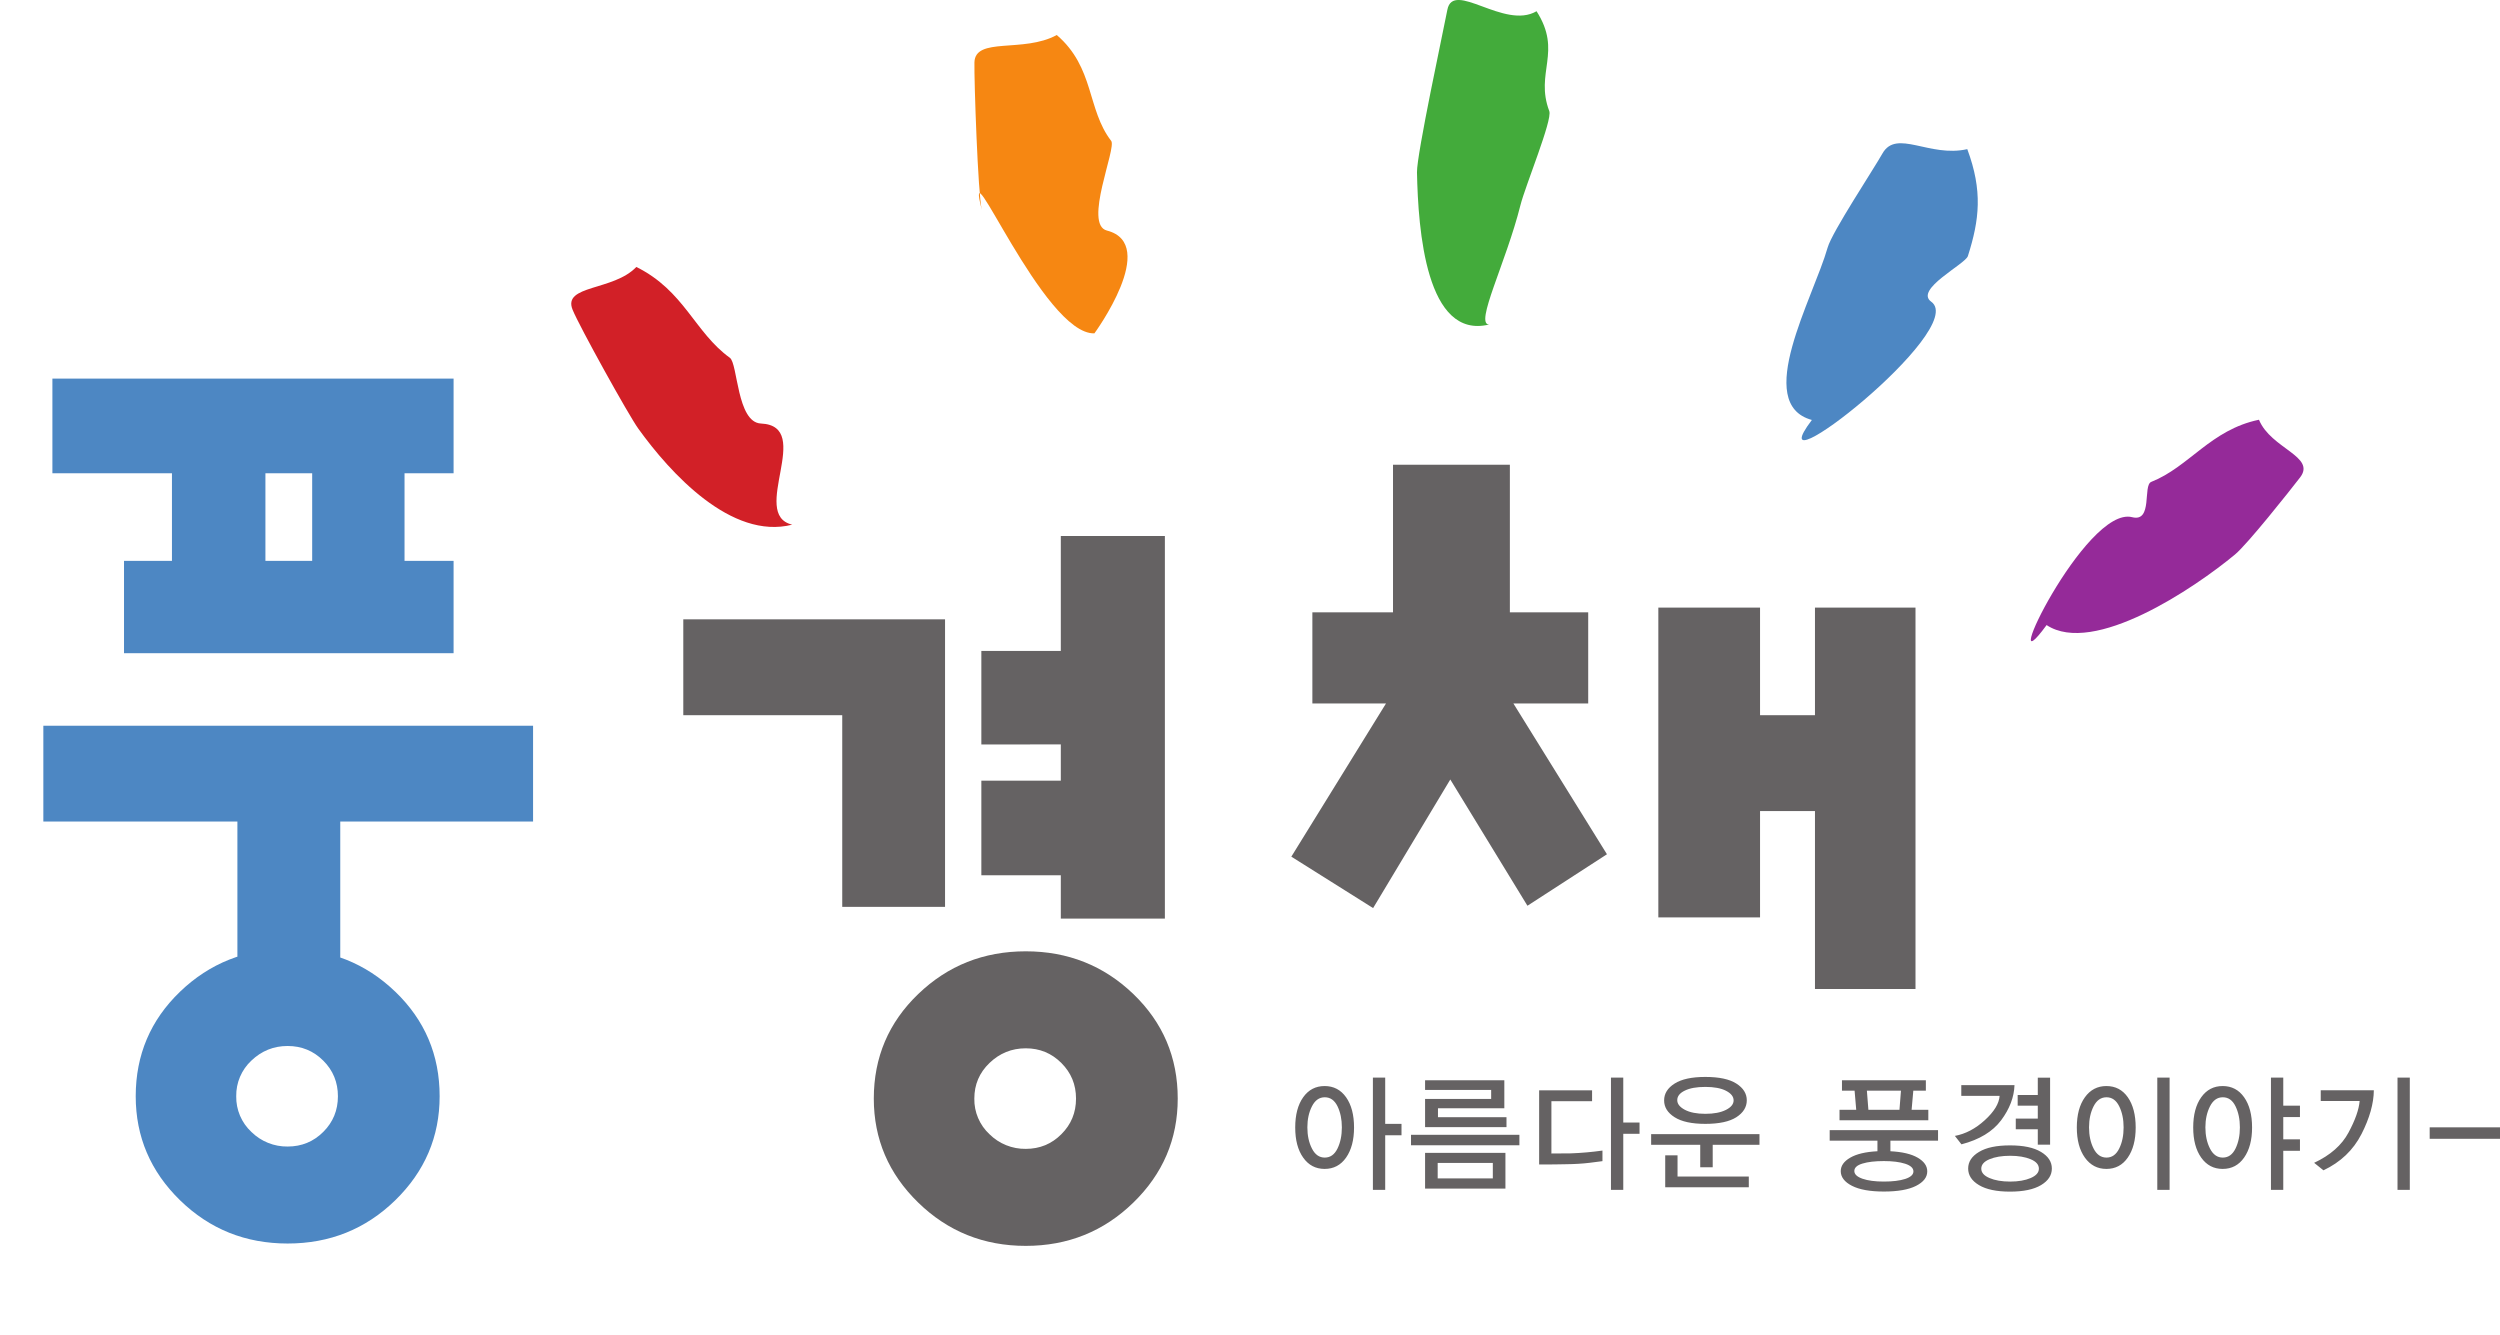 <svg width="562" height="300" viewBox="0 0 562 300" fill="none" xmlns="http://www.w3.org/2000/svg">
<g clip-path="url(#clip0_7_39)">
<path d="M59.667 126.09H70.177V106.385H59.667V126.09ZM72.666 254.458C74.868 252.263 75.965 249.596 75.965 246.436C75.965 243.296 74.868 240.62 72.666 238.426C70.479 236.244 67.816 235.139 64.656 235.139C61.503 235.139 58.796 236.244 56.507 238.426C55.41 239.448 54.541 240.69 53.955 242.069C53.368 243.449 53.079 244.937 53.104 246.436C53.077 247.937 53.367 249.427 53.954 250.809C54.541 252.191 55.412 253.434 56.511 254.458C57.584 255.517 58.857 256.353 60.256 256.916C61.655 257.48 63.152 257.76 64.66 257.741C67.816 257.741 70.479 256.636 72.666 254.458ZM88.844 222.919C95.499 229.319 98.83 237.15 98.83 246.436C98.83 255.547 95.498 263.338 88.84 269.833C82.186 276.309 74.112 279.544 64.656 279.544C55.195 279.544 47.141 276.309 40.487 269.833C33.833 263.338 30.51 255.547 30.51 246.436C30.51 237.15 33.833 229.315 40.487 222.919C47.141 216.535 55.195 213.327 64.656 213.327C74.116 213.327 82.186 216.535 88.84 222.919H88.844ZM11.779 106.385V85.106H101.966V106.385H90.939V126.09H101.966V146.844H27.878V126.09H38.654V106.385H11.779ZM9.744 184.683V163.138H119.834V184.683H76.49V222.327H53.367V184.683H9.744Z" fill="#4D87C3"/>
<path d="M220.607 167.351V146.323H238.471V120.497H261.865V206.498H238.471V196.767H220.607V175.488H238.471V167.347L220.607 167.351ZM238.59 254.974C240.788 252.788 241.89 250.133 241.89 246.961C241.89 243.808 240.788 241.145 238.59 238.955C236.404 236.769 233.741 235.66 230.589 235.66C227.432 235.66 224.725 236.764 222.436 238.959C220.162 241.145 219.029 243.808 219.029 246.961C219.001 248.461 219.29 249.95 219.877 251.331C220.464 252.712 221.336 253.954 222.436 254.974C223.507 256.036 224.78 256.874 226.179 257.439C227.578 258.004 229.076 258.285 230.584 258.266C233.741 258.266 236.408 257.169 238.59 254.974ZM254.769 223.452C261.427 229.852 264.754 237.683 264.754 246.961C264.754 256.064 261.427 263.871 254.773 270.346C248.123 276.826 240.041 280.073 230.589 280.073C221.128 280.073 213.07 276.822 206.42 270.346C199.762 263.867 196.43 256.068 196.43 246.961C196.43 237.683 199.762 229.848 206.42 223.456C213.07 217.06 221.128 213.856 230.589 213.856C240.041 213.856 248.119 217.06 254.773 223.456L254.769 223.452ZM212.446 139.224V203.871H189.335V160.78H153.603V139.224H212.446ZM395.658 182.33V206.236H372.794V136.592H395.658V160.777H408.005V136.592H430.604V222.331H408.005V182.33H395.658ZM313.147 104.473H339.419V137.657H357.029V158.145H340.214L361.242 192.037L343.37 203.612L326.027 175.23L308.675 204.137L290.291 192.577L311.569 158.145H295.021V137.657H313.147V104.473Z" fill="#656263"/>
<path d="M164.074 80.432C165.874 81.736 165.632 94.961 171.058 95.207C183.166 95.752 168.355 115.667 178.09 117.945C164.423 121.451 150.646 106.318 143.479 96.34C141.277 93.287 130.202 73.301 128.715 69.62C126.433 64.003 137.906 65.43 143.045 60.012C153.854 65.355 156.131 74.7 164.074 80.432Z" fill="#D22027"/>
<path d="M249.8 31.681C251.037 33.295 243.508 50.463 248.831 51.827C260.708 54.868 246.024 74.938 246.024 74.938C234.584 75.304 216.342 30.417 220.715 47.164C219.836 43.797 218.962 17.868 219.053 14.032C219.2 8.212 230.072 11.973 237.561 7.87C246.084 15.208 244.319 24.566 249.8 31.681Z" fill="#F68712"/>
<path d="M348.279 24.983C349.026 26.963 342.896 41.734 341.791 46.143C338.532 59.133 331.424 72.963 334.755 72.951C320.596 76.405 318.8 51.775 318.537 38.737C318.458 34.75 324.516 6.682 325.362 2.222C326.654 -4.576 338.166 6.777 345.417 2.524C351.284 11.694 344.991 16.286 348.279 24.983Z" fill="#43AB3B"/>
<path d="M483.6 108.329C481.664 109.096 484.009 117.46 479.307 116.263C468.824 113.588 448.281 156.65 460.075 140.516C470.625 147.5 493.255 132.275 502.442 124.639C505.252 122.302 514.633 110.476 517.046 107.343C520.727 102.581 510.511 100.904 507.816 94.357C496.956 96.611 492.142 104.942 483.6 108.329Z" fill="#952A99"/>
<path d="M442.382 57.563C441.809 59.392 430.277 65.076 434.145 67.831C442.747 73.98 394.104 111.835 407.309 94.408C394.013 90.791 407.615 67.02 410.863 55.623C411.865 52.125 421.099 38.188 423.166 34.519C426.322 28.926 433.7 35.473 442.246 33.526C445.737 42.919 444.981 49.394 442.382 57.563Z" fill="#4D87C3"/>
<path d="M300.669 248.686C300.002 247.335 299.056 246.667 297.804 246.667C296.571 246.667 295.617 247.347 294.926 248.702C294.234 250.058 293.896 251.632 293.896 253.432C293.896 255.261 294.234 256.855 294.929 258.199C295.613 259.55 296.571 260.226 297.804 260.226C299.056 260.226 300.002 259.55 300.666 258.199C301.321 256.855 301.651 255.257 301.651 253.428C301.651 251.62 301.321 250.034 300.669 248.686ZM311.394 242.25V252.649H315.059V255.213H311.394V267.481H308.628V242.25H311.394ZM302.601 260.226C301.413 261.923 299.803 262.774 297.772 262.774C295.76 262.774 294.154 261.927 292.962 260.242C291.757 258.548 291.165 256.29 291.165 253.46C291.165 250.614 291.761 248.348 292.958 246.663C294.15 244.985 295.76 244.143 297.772 244.143C299.799 244.143 301.413 244.985 302.601 246.667C303.79 248.348 304.39 250.614 304.39 253.46C304.39 256.271 303.79 258.521 302.601 260.226ZM338.421 259.169H320.358V267.198H338.421V259.169ZM341.561 255.102H317.194V257.455H341.561V255.102ZM338.659 251.151H323.256V249.139H338.174V242.839H320.358V245.013H335.213V247.044H320.358V253.385H338.659V251.151ZM323.192 264.908V261.43H335.587V264.908H323.192ZM364.911 242.25V252.347H368.568V254.871H364.911V267.481H362.144V242.25H364.911ZM357.315 261.402C355.713 261.593 353.96 261.697 352.052 261.717C350.553 261.756 348.538 261.78 345.998 261.78V245.113H357.899V247.553H348.756V259.308C350.625 259.308 352.095 259.296 353.161 259.276C355.527 259.188 357.887 258.978 360.232 258.648V261.025C359.89 261.084 358.909 261.212 357.315 261.402ZM378.74 245.172C379.869 244.612 381.404 244.337 383.356 244.337C385.323 244.337 386.873 244.624 388.006 245.204C389.147 245.796 389.716 246.512 389.716 247.374C389.716 248.209 389.135 248.932 387.979 249.509C386.826 250.093 385.276 250.387 383.356 250.387C381.424 250.387 379.889 250.081 378.752 249.481C377.615 248.873 377.047 248.157 377.047 247.319C377.047 246.436 377.608 245.717 378.74 245.172ZM395.531 254.947H371.176V257.348H382.211V262.396H385.017V257.348H395.531V254.947ZM390.332 243.586C388.778 242.592 386.456 242.095 383.356 242.095C380.319 242.095 378.017 242.592 376.451 243.586C374.877 244.58 374.094 245.84 374.094 247.374C374.094 248.901 374.877 250.161 376.451 251.151C378.017 252.148 380.319 252.645 383.356 252.645C386.456 252.645 388.778 252.144 390.332 251.151C391.894 250.141 392.677 248.873 392.677 247.347C392.677 245.836 391.894 244.58 390.332 243.586ZM393.13 264.487H377.111V259.725H374.34V266.896H393.13V264.487ZM422.045 256.426H411.313V254.049H435.672V256.426H424.963V258.799C427.634 258.938 429.681 259.419 431.1 260.25C432.531 261.084 433.247 262.102 433.247 263.326C433.247 264.65 432.4 265.731 430.723 266.586C429.037 267.437 426.628 267.858 423.492 267.858C420.392 267.858 418.007 267.433 416.321 266.57C414.64 265.712 413.801 264.602 413.801 263.271C413.801 262.074 414.516 261.057 415.943 260.238C417.363 259.415 419.402 258.934 422.049 258.799V256.426H422.045ZM419.676 245.188L420.014 249.489H426.998L427.336 245.188H419.676ZM428.278 261.605C427.034 261.208 425.44 261.009 423.492 261.009C421.52 261.009 419.926 261.192 418.69 261.565C417.462 261.935 416.854 262.5 416.854 263.243C416.854 263.97 417.462 264.547 418.69 264.98C419.922 265.409 421.52 265.616 423.492 265.616C425.456 265.616 427.05 265.425 428.29 265.028C429.522 264.618 430.138 264.058 430.138 263.326C430.138 262.583 429.515 262.011 428.278 261.605ZM413.523 251.834V249.489H417.279L416.913 245.188H414.075V242.839H432.933V245.184H430.111L429.729 249.489H433.486V251.834H413.523ZM449.851 251.842C447.943 254.386 444.974 256.191 440.935 257.245L439.456 255.352C441.829 254.911 444.075 253.742 446.174 251.826C448.273 249.918 449.394 248.09 449.513 246.353H440.899V243.944H452.86C452.765 246.659 451.755 249.286 449.851 251.842ZM456.489 260.595C455.265 260.079 453.719 259.82 451.878 259.82C450.018 259.82 448.46 260.083 447.239 260.595C446.007 261.112 445.391 261.816 445.391 262.718C445.391 263.597 446.003 264.296 447.239 264.825C448.46 265.35 450.018 265.62 451.882 265.62C453.719 265.62 455.265 265.35 456.489 264.825C457.722 264.296 458.342 263.597 458.342 262.718C458.342 261.816 457.722 261.108 456.489 260.595ZM458.819 266.415C457.185 267.389 454.864 267.878 451.854 267.878C448.837 267.878 446.508 267.389 444.882 266.415C443.245 265.441 442.442 264.189 442.442 262.69C442.442 261.176 443.245 259.932 444.882 258.954C446.508 257.964 448.837 257.483 451.854 257.483C454.864 257.483 457.181 257.964 458.819 258.954C460.449 259.932 461.256 261.176 461.256 262.69C461.256 264.193 460.449 265.441 458.819 266.415ZM458.095 257.328V253.862H453.146V251.457H458.095V248.559H453.572V246.15H458.095V242.255H460.862V257.328H458.095ZM487.726 242.25H484.959V267.481H487.726V242.25ZM478.329 246.663C477.152 244.985 475.546 244.143 473.515 244.143C471.508 244.143 469.897 244.985 468.685 246.667C467.473 248.348 466.868 250.614 466.868 253.46C466.868 256.29 467.473 258.548 468.685 260.242C469.901 261.927 471.508 262.774 473.515 262.774C475.55 262.774 477.152 261.923 478.325 260.226C479.505 258.521 480.102 256.271 480.102 253.46C480.102 250.614 479.505 248.348 478.329 246.663ZM476.393 258.199C475.729 259.55 474.775 260.226 473.543 260.226C472.294 260.226 471.329 259.55 470.641 258.199C469.953 256.855 469.615 255.257 469.615 253.428C469.615 251.632 469.953 250.058 470.637 248.702C471.328 247.351 472.294 246.667 473.539 246.667C474.775 246.667 475.725 247.335 476.393 248.686C477.061 250.038 477.387 251.62 477.387 253.432C477.387 255.261 477.061 256.855 476.393 258.199ZM502.541 248.686C501.881 247.335 500.931 246.667 499.683 246.667C498.451 246.667 497.496 247.347 496.805 248.702C496.117 250.058 495.772 251.632 495.772 253.432C495.772 255.261 496.117 256.855 496.805 258.199C497.493 259.55 498.451 260.226 499.683 260.226C500.931 260.226 501.881 259.55 502.541 258.199C503.197 256.855 503.527 255.257 503.527 253.428C503.527 251.62 503.197 250.034 502.541 248.686ZM504.477 260.226C503.292 261.923 501.686 262.774 499.655 262.774C497.64 262.774 496.034 261.927 494.837 260.242C493.633 258.548 493.033 256.29 493.033 253.46C493.033 250.614 493.633 248.348 494.837 246.663C496.034 244.985 497.64 244.143 499.655 244.143C501.682 244.143 503.292 244.985 504.477 246.667C505.669 248.348 506.266 250.614 506.266 253.46C506.266 256.271 505.669 258.521 504.477 260.226ZM513.278 258.707V267.481H510.511V242.25H513.278V248.559H517.03V251.111H513.278V256.12H517.03V258.703L513.278 258.707ZM538.961 267.481V242.25H541.724V267.481H538.961ZM530.852 254.955C529.015 258.541 526.173 261.255 522.313 263.088L520.218 261.402C523.855 259.701 526.427 257.439 527.942 254.605C529.464 251.775 530.291 249.406 530.446 247.506H521.701V245.089H533.638C533.614 248.07 532.684 251.358 530.856 254.955H530.852ZM562.032 256H546.192V253.417H562.032V256Z" fill="#656263"/>
</g>
<defs>
<clipPath id="clip0_7_39">
<rect width="562" height="300" fill="white"/>
</clipPath>
</defs>
</svg>
